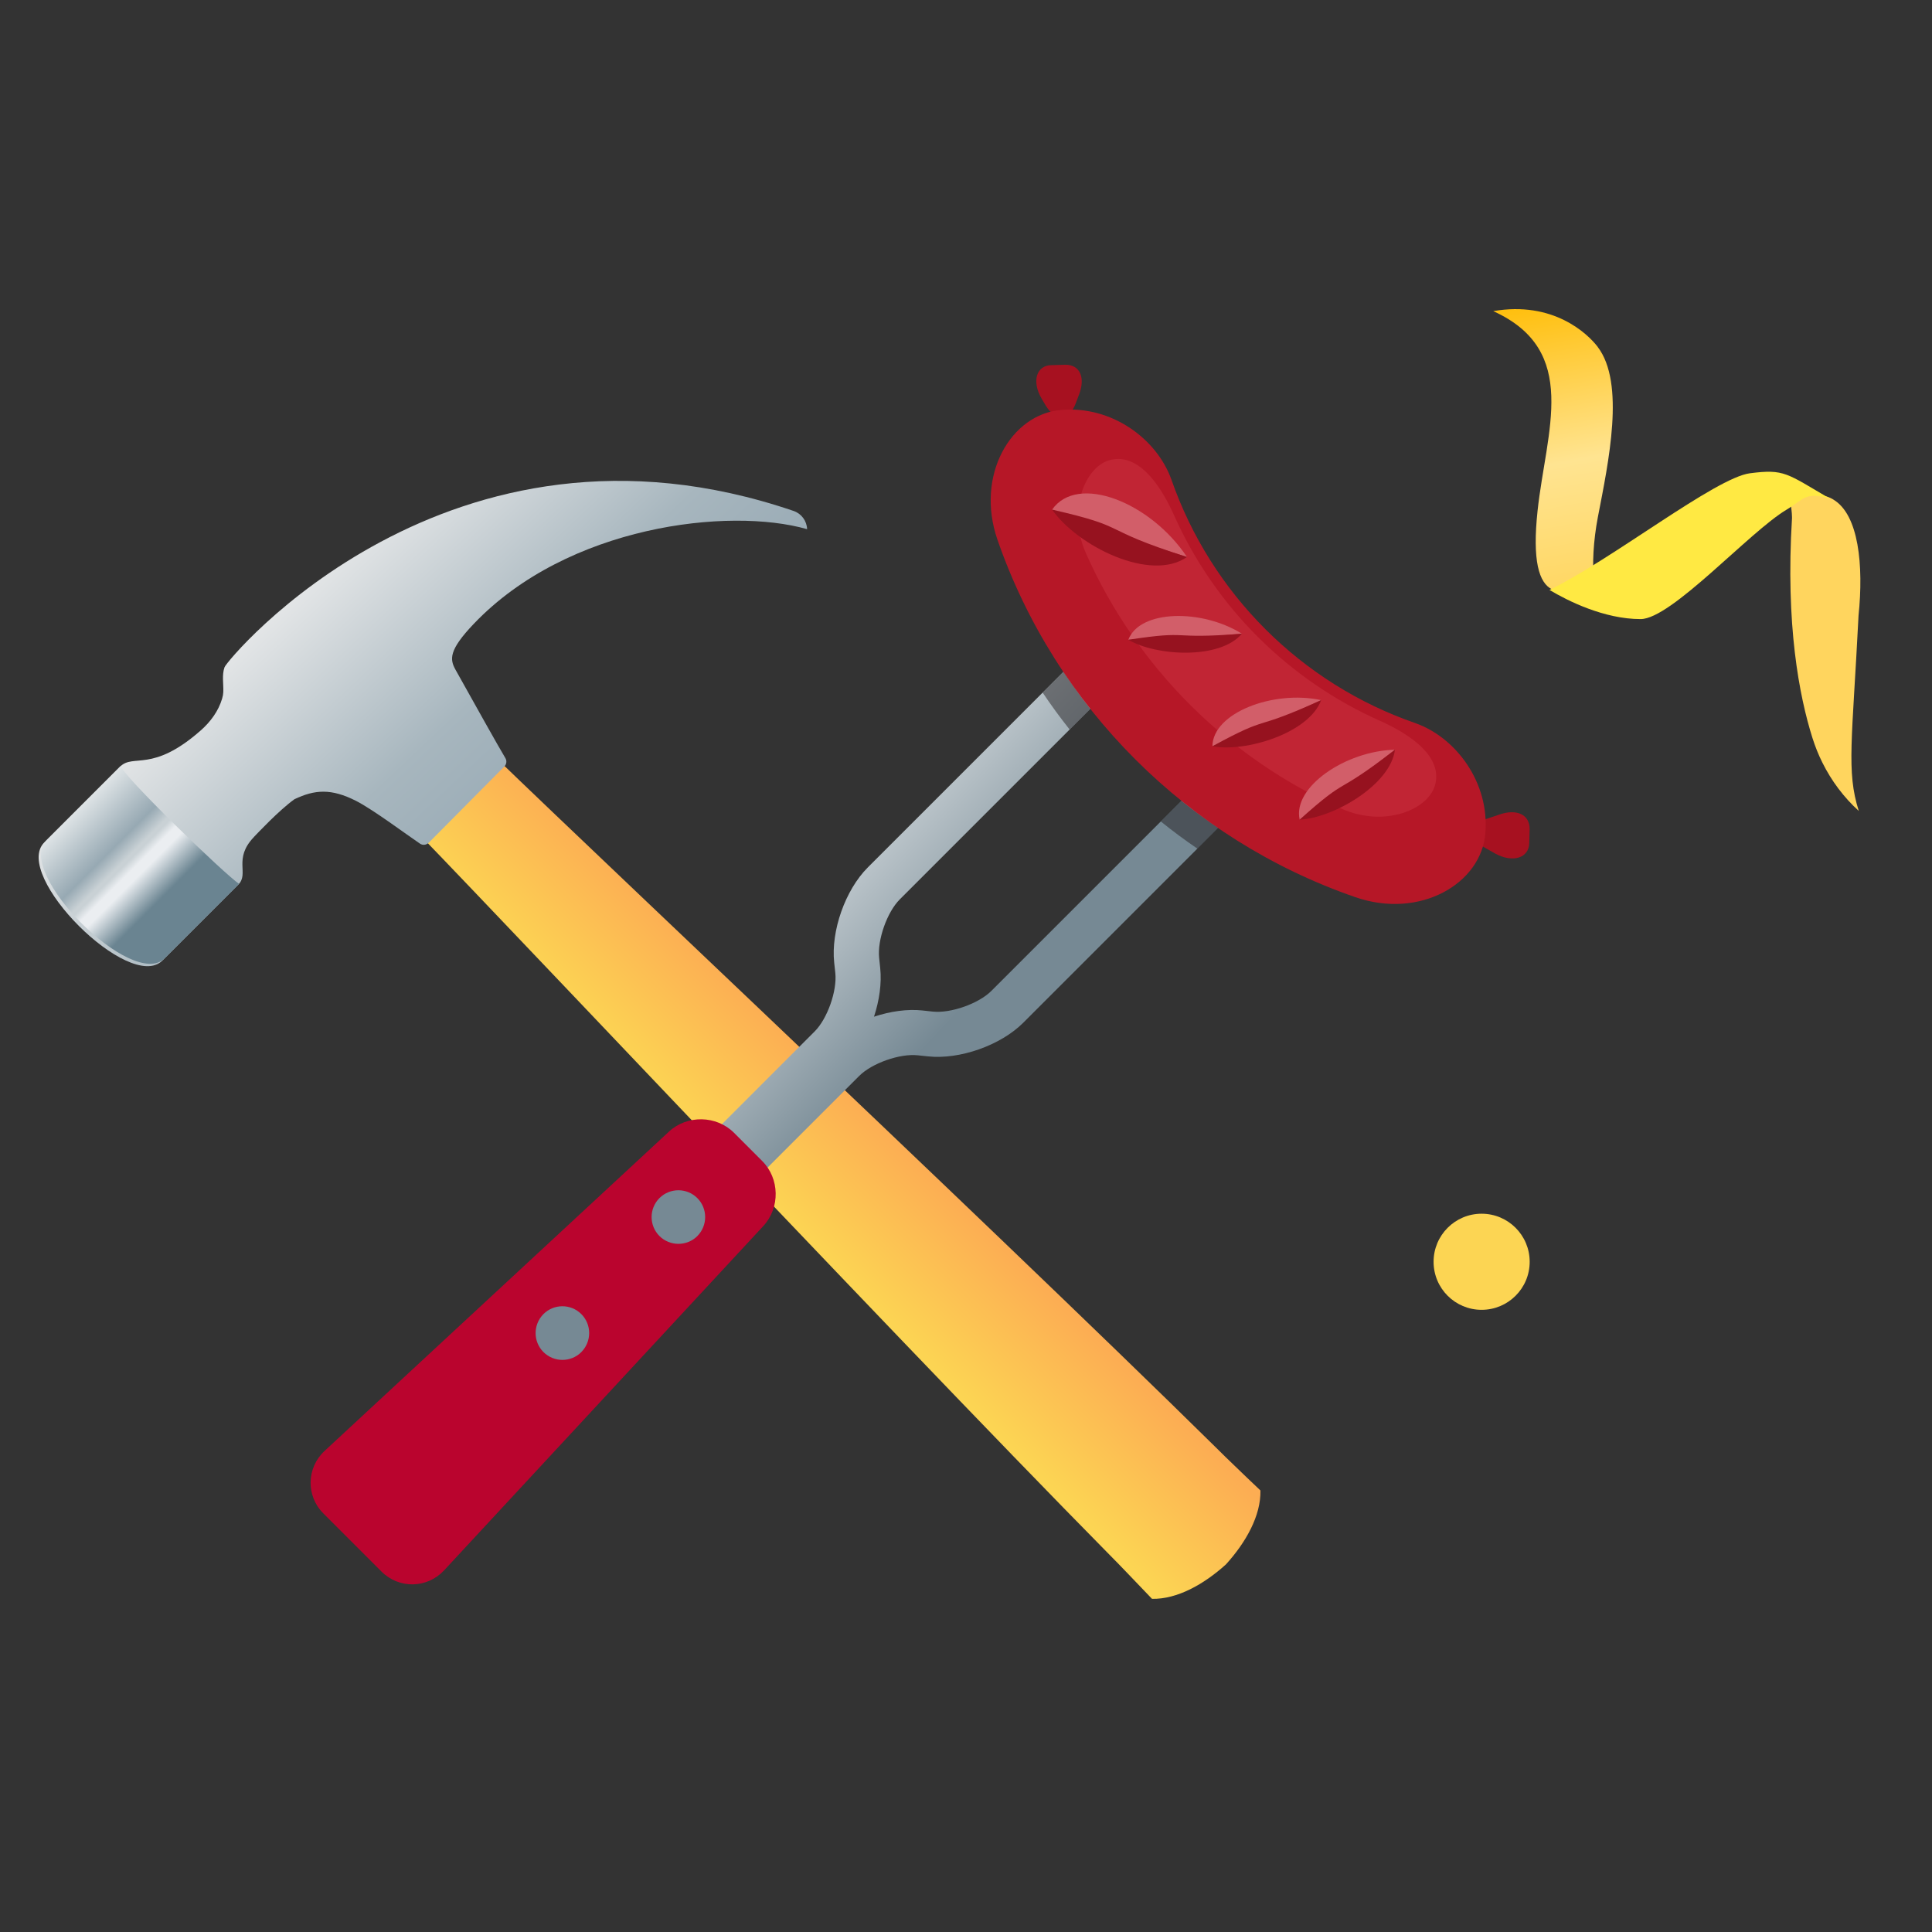 <svg width="50" height="50" viewBox="0 0 50 50" fill="none" xmlns="http://www.w3.org/2000/svg">
<rect x="0" y="0" width="50" height="50" fill="#333333" stroke="none"/>
<path fill-rule="evenodd" clip-rule="evenodd" d="M41.259 15.086C41.197 14.629 41.239 13.978 41.352 13.386C41.629 11.953 42.064 9.92 41.349 8.979L41.348 8.976C41.084 8.631 40.192 7.783 38.645 8.052C40.899 9.073 40.014 11.151 39.792 13.22C39.655 14.5 39.821 15.092 40.176 15.257C40.176 15.257 40.176 15.257 40.178 15.258H40.18C40.309 15.316 40.461 15.32 40.633 15.278C40.824 15.232 41.033 15.22 41.262 15.084L41.259 15.086Z" fill="url(#paint0_linear_10625_12242)"/>
<path fill-rule="evenodd" clip-rule="evenodd" d="M48.105 20.987C47.779 19.959 47.936 19.161 48.099 15.928C48.233 14.63 48.104 13.318 47.446 12.928C47.446 12.928 47.438 12.923 47.426 12.916C47.423 12.914 47.42 12.911 47.415 12.909L47.417 12.911L47.415 12.909C47.145 12.763 46.789 12.768 46.331 12.983C46.379 13.217 46.377 13.406 46.377 13.406C46.207 16.171 46.565 18.017 46.905 19.095C46.975 19.316 47.06 19.53 47.163 19.736C47.398 20.209 47.716 20.635 48.107 20.989L48.105 20.987Z" fill="#FFD55E"/>
<path d="M45.289 12.248C44.395 12.363 41.704 14.492 40.1 15.267C40.572 15.55 41.515 16.022 42.459 16.022C43.255 16.022 45.266 13.771 46.233 13.192C46.704 12.909 46.704 12.72 47.365 12.909C46.233 12.248 46.183 12.133 45.289 12.248Z" fill="#FFE943"/>
<path d="M38.344 33.898C39.031 33.898 39.588 33.342 39.588 32.655C39.588 31.968 39.031 31.411 38.344 31.411C37.657 31.411 37.101 31.968 37.101 32.655C37.101 33.342 37.657 33.898 38.344 33.898Z" fill="#FCD553"/>
<path fill-rule="evenodd" clip-rule="evenodd" d="M28.663 40.185C28.758 40.282 28.854 40.377 28.947 40.474L29.024 40.554L29.167 40.702C29.386 40.928 29.602 41.154 29.814 41.378C30.465 41.39 31.153 41.005 31.728 40.486C32.248 39.912 32.634 39.223 32.62 38.573C32.395 38.361 32.169 38.144 31.943 37.925L31.796 37.783L31.716 37.706C31.619 37.612 31.524 37.517 31.427 37.421C25.609 31.683 12.274 19.16 12.085 18.863C11.956 18.662 11.399 19.08 10.858 19.616C10.321 20.157 9.903 20.714 10.105 20.843C10.401 21.034 22.925 34.367 28.663 40.185Z" fill="url(#paint1_linear_10625_12242)"/>
<path d="M1.146 21.803L3.109 19.84C3.453 19.496 3.939 20.012 5.198 18.901C5.448 18.68 5.653 18.403 5.748 18.082C5.767 18.02 5.777 17.963 5.779 17.911C5.787 17.696 5.739 17.471 5.811 17.267C5.882 17.063 11.603 10.171 20.54 13.224C20.742 13.293 20.88 13.482 20.888 13.695C18.871 13.117 14.694 13.596 12.264 16.142C11.608 16.829 11.639 17.064 11.789 17.333C12.31 18.265 12.881 19.29 13.079 19.619C13.122 19.69 13.11 19.78 13.051 19.839L11.096 21.809C11.034 21.871 10.939 21.882 10.867 21.832C10.541 21.613 9.649 20.947 9.213 20.726C8.569 20.4 8.145 20.434 7.62 20.684C7.218 20.973 6.669 21.56 6.572 21.66C6.571 21.662 6.569 21.665 6.569 21.665C6.028 22.231 6.457 22.607 6.166 22.896L4.203 24.859C3.359 25.703 0.302 22.646 1.146 21.802V21.803Z" fill="url(#paint2_linear_10625_12242)"/>
<path d="M3.13 19.817L1.203 21.745C0.374 22.573 3.432 25.631 4.26 24.802L6.188 22.875C5.994 22.744 5.255 22.058 4.552 21.368C3.81 20.638 3.107 19.905 3.13 19.817Z" fill="url(#paint3_linear_10625_12242)"/>
<path d="M33.411 18.717C33.182 18.488 32.813 18.489 32.584 18.717L25.656 25.645C25.327 25.974 24.606 26.229 24.142 26.18L23.874 26.151C23.484 26.109 23.041 26.172 22.619 26.312C22.758 25.891 22.821 25.447 22.78 25.056L22.752 24.789C22.703 24.326 22.957 23.605 23.286 23.276L30.214 16.348C30.443 16.119 30.443 15.75 30.214 15.521C29.986 15.294 29.616 15.294 29.387 15.521L22.459 22.449C21.875 23.033 21.501 24.093 21.589 24.913L21.618 25.181C21.667 25.643 21.413 26.364 21.084 26.693L13.08 34.697C12.853 34.925 12.853 35.295 13.08 35.523C13.139 35.581 13.205 35.624 13.277 35.652C13.305 35.723 13.349 35.79 13.406 35.849C13.634 36.076 14.004 36.076 14.232 35.849L22.236 27.845C22.565 27.516 23.286 27.261 23.75 27.311L24.017 27.339C24.838 27.427 25.897 27.053 26.481 26.469L33.409 19.541C33.637 19.313 33.639 18.943 33.409 18.714L33.411 18.717Z" fill="url(#paint4_linear_10625_12242)"/>
<path d="M19.756 31.728C20.193 31.256 20.179 30.498 19.724 30.045L18.997 29.317C18.542 28.863 17.784 28.849 17.314 29.285L8.401 37.549C7.931 37.986 7.915 38.716 8.37 39.169L9.872 40.671C10.327 41.126 11.056 41.111 11.494 40.64L19.756 31.728Z" fill="#BA042E"/>
<path d="M18.049 31.988C17.778 32.258 17.338 32.258 17.066 31.988C16.796 31.717 16.796 31.277 17.066 31.007C17.337 30.736 17.776 30.736 18.047 31.007C18.317 31.277 18.317 31.717 18.047 31.989L18.049 31.988Z" fill="#768994"/>
<path d="M15.046 34.991C14.776 35.262 14.336 35.262 14.064 34.991C13.794 34.721 13.794 34.281 14.064 34.009C14.335 33.738 14.774 33.738 15.045 34.009C15.315 34.279 15.315 34.719 15.045 34.991H15.046Z" fill="#768994"/>
<path d="M27.527 17.383L26.984 17.925C27.204 18.253 27.438 18.573 27.682 18.88L28.217 18.345C27.974 18.035 27.744 17.713 27.527 17.383Z" fill="#231F20" fill-opacity="0.502"/>
<path d="M31.529 21.424C31.201 21.204 30.882 20.972 30.575 20.726L30.041 21.259C30.347 21.507 30.664 21.741 30.99 21.964L31.531 21.424H31.529Z" fill="#231F20" fill-opacity="0.502"/>
<path d="M38.792 21.084C39.248 20.922 39.593 21.078 39.587 21.463C39.584 21.582 39.58 21.7 39.577 21.817C39.57 22.203 39.154 22.341 38.694 22.089C38.596 22.035 38.501 21.98 38.405 21.925C37.964 21.659 38.033 21.33 38.496 21.184C38.596 21.151 38.696 21.118 38.794 21.084H38.792Z" fill="#A71120"/>
<path d="M27.923 10.219C28.097 9.772 27.949 9.432 27.564 9.44C27.445 9.443 27.327 9.447 27.21 9.45C26.824 9.456 26.695 9.865 26.955 10.313C26.993 10.377 27.03 10.44 27.069 10.505C27.339 10.938 27.686 10.871 27.848 10.417C27.872 10.351 27.897 10.285 27.922 10.219H27.923Z" fill="#A71120"/>
<path d="M38.441 21.565C38.337 22.867 36.75 23.798 35.077 23.219C30.747 21.723 27.319 18.3 25.816 13.974C25.235 12.303 26.162 10.714 27.465 10.609C28.773 10.497 29.937 11.356 30.315 12.409C31.342 15.361 33.68 17.696 36.634 18.716C37.689 19.093 38.55 20.257 38.441 21.563V21.565Z" fill="#B61727"/>
<path d="M37.149 20.277C37.009 20.942 35.847 21.43 34.721 20.93C31.78 19.628 29.416 17.267 28.108 14.328C27.605 13.203 28.091 12.039 28.756 11.899C29.425 11.747 29.983 12.446 30.377 13.319C31.434 15.696 33.346 17.605 35.726 18.66C36.6 19.053 37.3 19.609 37.149 20.278V20.277Z" fill="#C12534"/>
<path d="M31.377 19.313C31.386 18.449 32.948 17.853 34.192 18.119C32.323 18.966 33.33 18.568 31.377 19.313Z" fill="#D25E69"/>
<path d="M31.377 19.313C32.226 19.474 33.873 18.98 34.192 18.119C32.323 18.966 32.936 18.463 31.377 19.313Z" fill="#96121F"/>
<path d="M33.635 21.212C33.446 20.369 34.83 19.43 36.101 19.403C34.476 20.657 35.365 20.039 33.635 21.212Z" fill="#D25E69"/>
<path d="M33.635 21.212C34.499 21.173 35.988 20.315 36.101 19.403C34.476 20.657 34.958 20.027 33.635 21.212Z" fill="#96121F"/>
<path d="M29.201 16.557C29.493 15.778 31.102 15.752 32.14 16.401C30.17 16.553 31.212 16.525 29.201 16.557Z" fill="#D25E69"/>
<path d="M29.201 16.557C29.916 16.981 31.568 17.076 32.14 16.401C30.171 16.554 30.89 16.3 29.201 16.557Z" fill="#96121F"/>
<path d="M27.228 13.189C27.889 12.245 29.776 13 30.719 14.415C28.36 13.66 29.587 14.132 27.228 13.189Z" fill="#D25E69"/>
<path d="M27.228 13.189C27.889 14.132 29.776 15.076 30.719 14.415C28.36 13.661 29.304 13.661 27.228 13.189Z" fill="#96121F"/>
<defs>
<linearGradient id="paint0_linear_10625_12242" x1="47.493" y1="20.559" x2="44.925" y2="6.476" gradientUnits="userSpaceOnUse">
<stop stop-color="#FFBB00"/>
<stop offset="0.318" stop-color="#FFCF48"/>
<stop offset="0.678" stop-color="#FFE491"/>
<stop offset="1" stop-color="#FFBB00"/>
</linearGradient>
<linearGradient id="paint1_linear_10625_12242" x1="21.803" y1="33.071" x2="24.32" y2="30.553" gradientUnits="userSpaceOnUse">
<stop stop-color="#FCD553"/>
<stop offset="1" stop-color="#FCAD53"/>
</linearGradient>
<linearGradient id="paint2_linear_10625_12242" x1="15.624" y1="22.623" x2="7.604" y2="14.132" gradientUnits="userSpaceOnUse">
<stop stop-color="#8DA1AE"/>
<stop offset="0.478" stop-color="#A7B6BE"/>
<stop offset="1" stop-color="#EEEEEE"/>
</linearGradient>
<linearGradient id="paint3_linear_10625_12242" x1="1.813" y1="21.05" x2="4.943" y2="24.18" gradientUnits="userSpaceOnUse">
<stop stop-color="#E1E6E8"/>
<stop offset="0.322" stop-color="#97A9B3"/>
<stop offset="0.42" stop-color="#C9D1D5"/>
<stop offset="0.439" stop-color="#C9D1D5"/>
<stop offset="0.49" stop-color="#EBEEF1"/>
<stop offset="0.529" stop-color="#EBEEF1"/>
<stop offset="0.541" stop-color="#EBEEF1"/>
<stop offset="0.729" stop-color="#6A8491"/>
<stop offset="1" stop-color="#6A8491"/>
</linearGradient>
<linearGradient id="paint4_linear_10625_12242" x1="23.751" y1="27.313" x2="18.657" y2="22.5" gradientUnits="userSpaceOnUse">
<stop stop-color="#768994"/>
<stop offset="1" stop-color="#E3E7E9"/>
</linearGradient>
</defs>
</svg>
